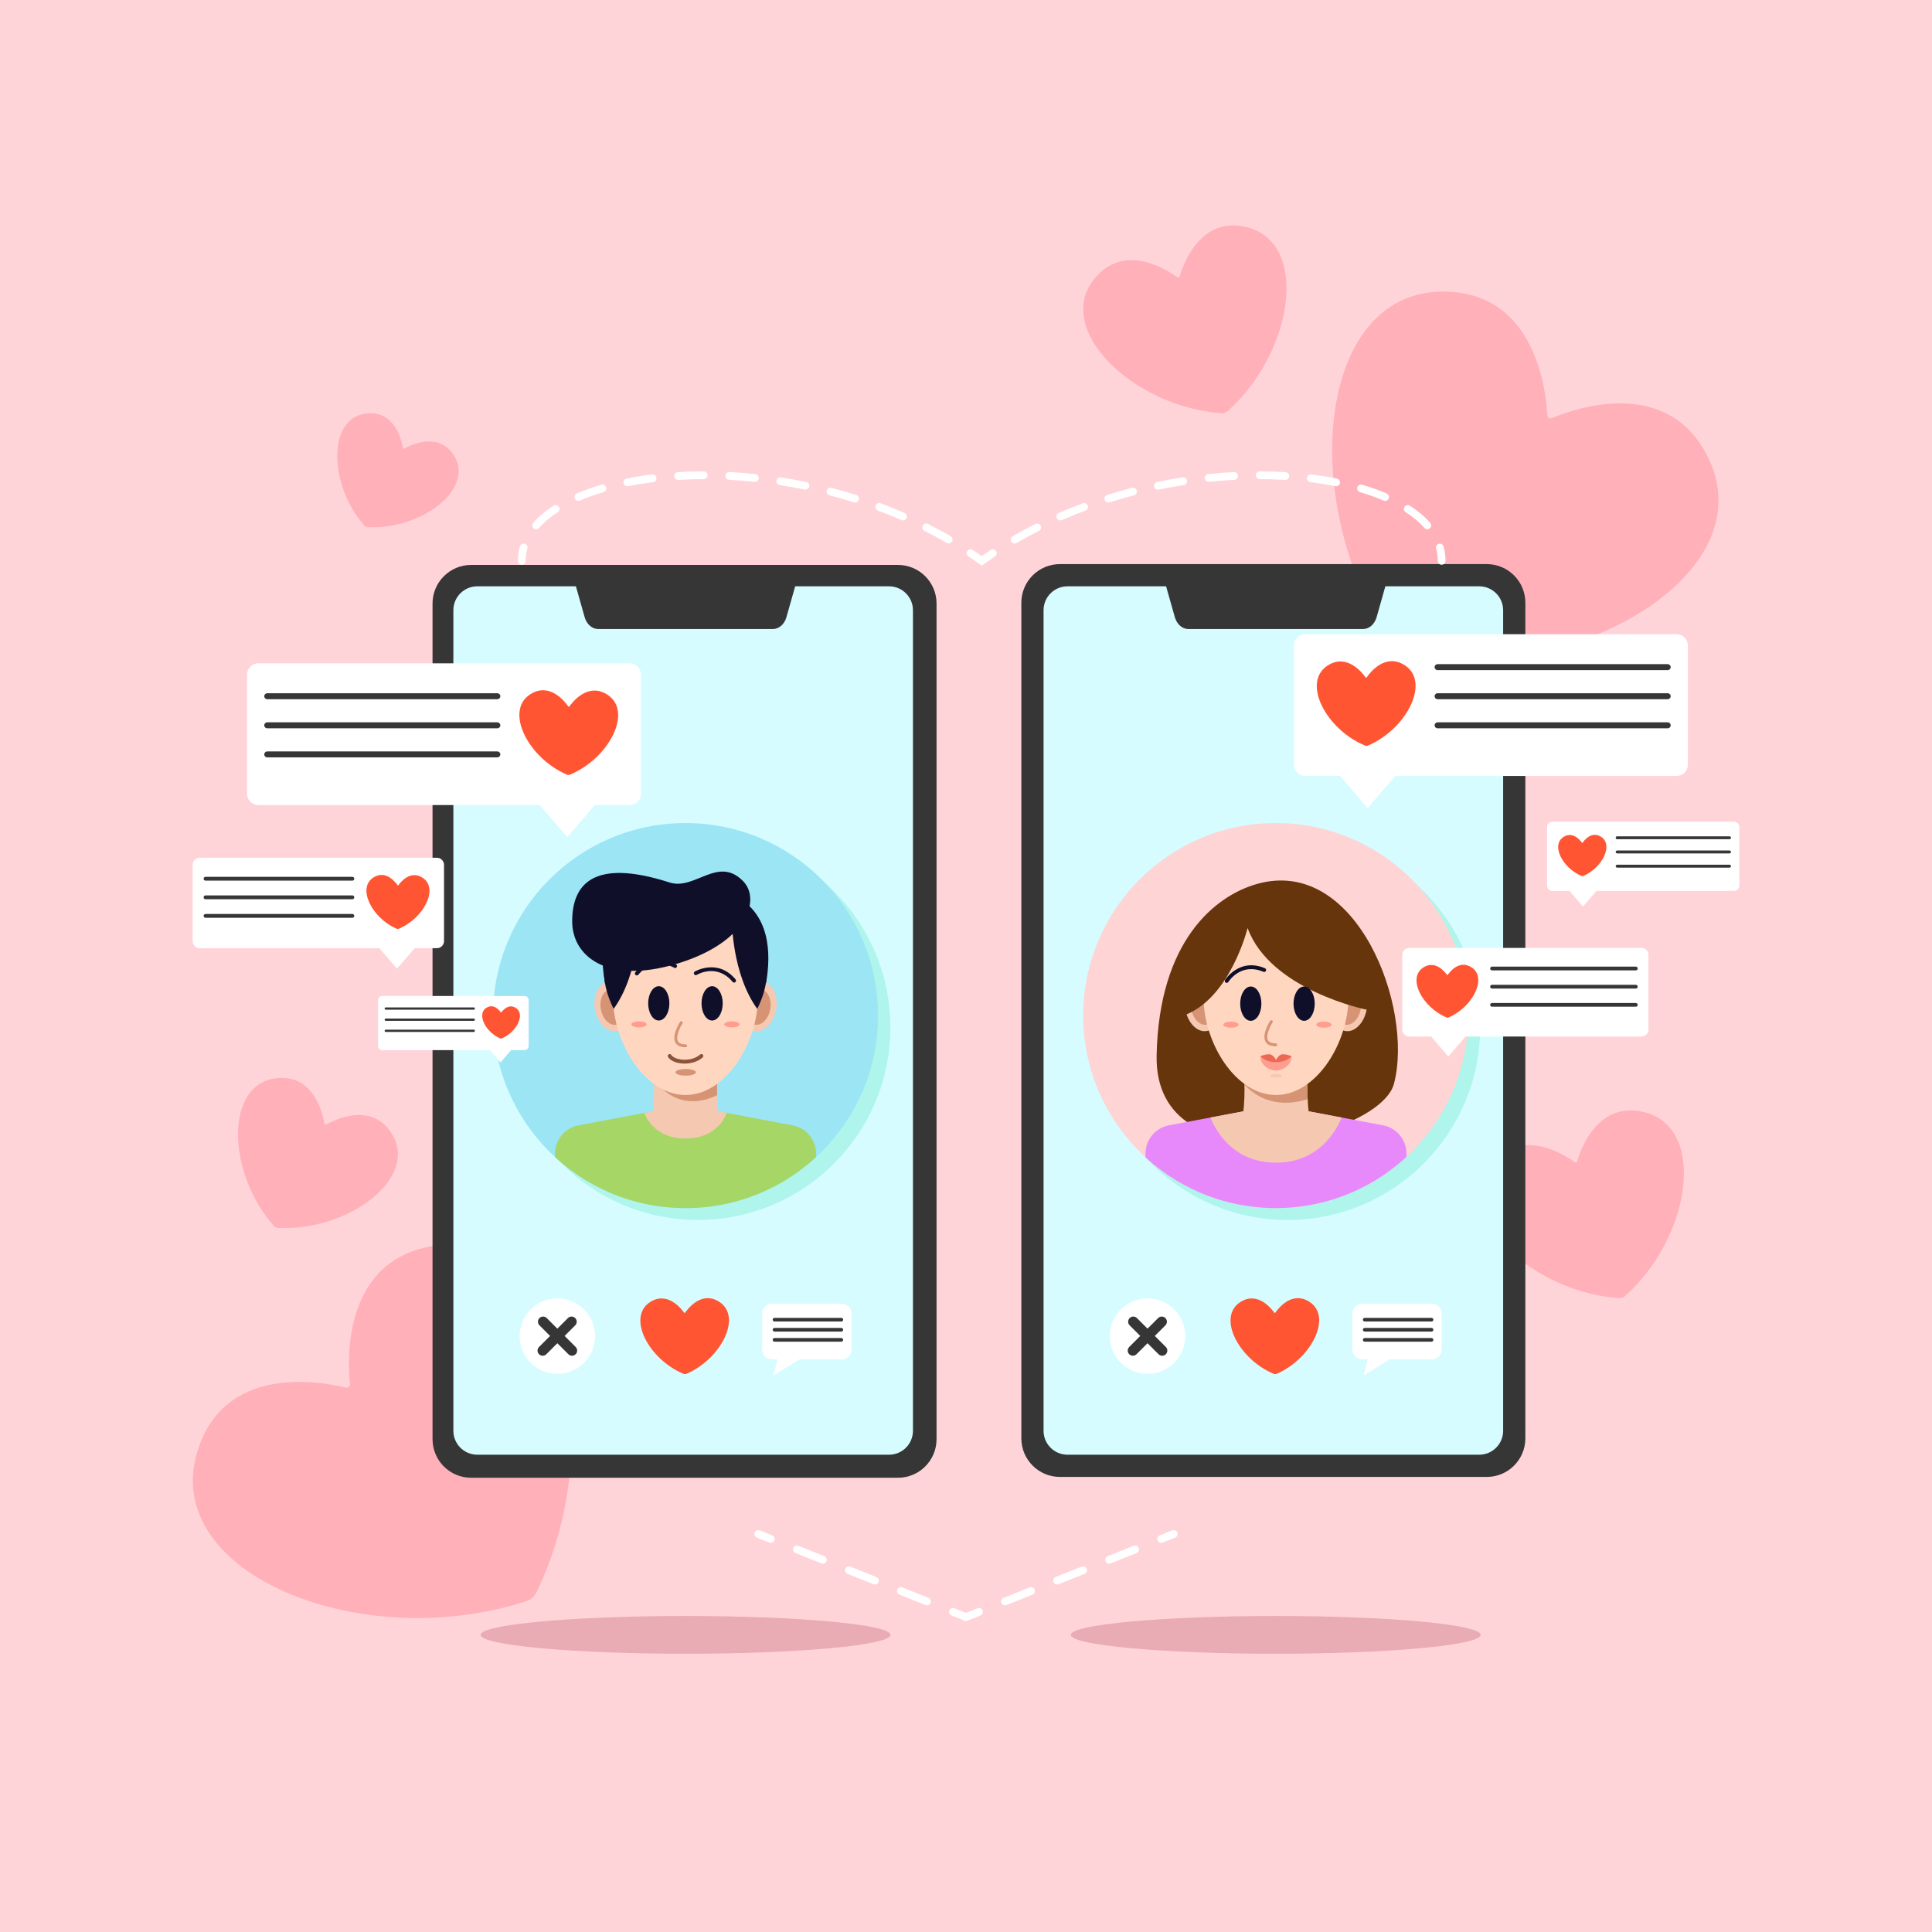 <?xml version="1.0" encoding="utf-8"?>
<!-- Generator: Adobe Illustrator 27.5.0, SVG Export Plug-In . SVG Version: 6.00 Build 0)  -->
<svg version="1.1" id="Layer_1" xmlns="http://www.w3.org/2000/svg" xmlns:xlink="http://www.w3.org/1999/xlink" x="0px" y="0px"
	 viewBox="0 0 500 500" style="enable-background:new 0 0 500 500;" xml:space="preserve">
<g>
	<rect style="fill:#FFD4D9;" width="500" height="500"/>
	<g>
		<g>
			<path style="fill:#FFB0B9;" d="M373.009,75.468c24.417-0.332,27.119,25.788,27.417,31.968c0.03,0.616,0.655,1.008,1.222,0.768
				c5.696-2.414,30.4-11.318,40.7,10.823c13.774,29.61-34.253,58.119-78.413,50.969c-1.131-0.183-2.15-0.823-2.806-1.763
				C335.519,131.554,340.354,75.912,373.009,75.468z"/>
			<path style="fill:#FFB0B9;" d="M50.949,376.098c6.759-23.465,32.542-18.481,38.542-16.974c0.598,0.15,1.155-0.334,1.089-0.947
				c-0.66-6.151-2.021-32.376,22.155-35.816c32.331-4.601,45.696,49.628,26.054,89.82c-0.503,1.029-1.411,1.819-2.5,2.175
				C93.761,428.233,41.91,407.479,50.949,376.098z"/>
			<path style="fill:#FFB0B9;" d="M283.091,72.314c7.739-9.804,18.984-2.457,21.534-0.583c0.254,0.187,0.611,0.065,0.699-0.238
				c0.878-3.04,5.305-15.722,17.419-12.675c16.2,4.075,12.039,32.339-5.036,47.572c-0.437,0.39-1.02,0.589-1.605,0.546
				C293.28,105.283,272.741,85.425,283.091,72.314z"/>
			<path style="fill:#FFB0B9;" d="M385.947,301.337c7.739-9.804,18.984-2.457,21.534-0.583c0.254,0.187,0.611,0.065,0.699-0.238
				c0.877-3.04,5.305-15.722,17.419-12.675c16.2,4.075,12.039,32.339-5.036,47.572c-0.437,0.39-1.02,0.589-1.605,0.546
				C396.136,334.306,375.597,314.448,385.947,301.337z"/>
			<path style="fill:#FFB0B9;" d="M94.685,107.021c7.504-0.956,9.249,6.989,9.557,8.88c0.031,0.189,0.237,0.287,0.403,0.194
				c1.669-0.942,8.961-4.547,12.906,1.907c5.275,8.632-8.51,19.087-22.352,18.431c-0.354-0.017-0.691-0.178-0.925-0.445
				C85.108,125.596,84.65,108.3,94.685,107.021z"/>
			<path style="fill:#FFB0B9;" d="M71.353,279.052c9.881-1.259,12.18,9.203,12.585,11.694c0.04,0.248,0.312,0.378,0.531,0.255
				c2.198-1.241,11.8-5.988,16.995,2.512c6.947,11.367-11.206,25.134-29.434,24.27c-0.467-0.022-0.909-0.235-1.218-0.585
				C58.742,303.511,58.139,280.736,71.353,279.052z"/>
		</g>
		<g>
			<g>
				<g>
					<path style="fill:#363636;" d="M121.931,382.442c-5.518,0-9.991-4.473-9.991-9.991V156.196c0-5.518,4.473-9.992,9.992-9.992
						h110.454c5.518,0,9.992,4.473,9.992,9.992v216.255c0,5.518-4.473,9.992-9.992,9.992H121.931z"/>
				</g>
				<g>
					<path style="fill:#D6FCFF;" d="M230.079,151.739H123.525c-3.42,0-6.193,2.773-6.193,6.193v212.354
						c0,3.421,2.773,6.193,6.193,6.193h106.553c3.421,0,6.193-2.773,6.193-6.193V157.932
						C236.272,154.512,233.5,151.739,230.079,151.739z"/>
				</g>
				<g>
					<path style="fill:#363636;" d="M177.418,151.397h-28.469l2.355,8.317c0.522,1.842,1.926,3.075,3.502,3.075h22.611h22.611
						c1.576,0,2.981-1.233,3.502-3.075l2.355-8.317H177.418z"/>
				</g>
				<g>
					<circle style="fill:#AFF5EC;" cx="180.611" cy="265.901" r="49.821"/>
				</g>
				<g>
					<g>
						<defs>
							<circle id="SVGID_1_" cx="177.418" cy="262.828" r="49.821"/>
						</defs>
						<use xlink:href="#SVGID_1_"  style="overflow:visible;fill:#9BE5F5;"/>
						<clipPath id="SVGID_00000050648040867926051390000005711090075330217141_">
							<use xlink:href="#SVGID_1_"  style="overflow:visible;"/>
						</clipPath>
						<g style="clip-path:url(#SVGID_00000050648040867926051390000005711090075330217141_);">
							<g>
								<path style="fill:#A6D665;" d="M205.115,291.235l-23.878-4.503c-2.524-0.476-5.114-0.476-7.638,0l-23.878,4.503
									c-3.524,0.665-6.077,3.743-6.077,7.33v34.73h33.773h33.773v-34.73C211.192,294.978,208.639,291.899,205.115,291.235z"/>
							</g>
							<g>
								<path style="fill:#F5C9B1;" d="M177.418,294.648c8.655,0,10.658-6.627,10.658-6.627l-6.839-1.29
									c-2.523-0.476-5.114-0.476-7.637,0l-6.839,1.29C166.76,288.022,168.764,294.648,177.418,294.648z"/>
							</g>
							<g>
								<path style="fill:#100F29;" d="M159.35,264.107c-0.122-0.563-14.907-34.859,18.068-34.859
									c32.975,0,18.069,34.859,18.069,34.859H159.35z"/>
							</g>
							<g>
								<path style="fill:#F5C9B1;" d="M200.867,261.31c-0.642,3.49-3.119,5.959-5.534,5.515c-2.414-0.444-3.851-3.633-3.209-7.123
									c0.642-3.49,3.119-5.959,5.534-5.515C200.072,254.631,201.509,257.82,200.867,261.31z"/>
							</g>
							<g>
								<path style="fill:#D69474;" d="M199.335,261.213c-0.462,2.513-2.247,4.292-3.985,3.972c-1.739-0.32-2.773-2.617-2.311-5.13
									c0.462-2.513,2.247-4.292,3.985-3.972C198.762,256.402,199.797,258.699,199.335,261.213z"/>
							</g>
							<g>
								<g>
									<path style="fill:#F5C9B1;" d="M153.97,261.31c0.642,3.49,3.119,5.959,5.534,5.515c2.414-0.444,3.851-3.633,3.209-7.123
										c-0.642-3.49-3.119-5.959-5.534-5.515C154.765,254.631,153.328,257.82,153.97,261.31z"/>
								</g>
								<g>
									<path style="fill:#D69474;" d="M155.502,261.213c0.462,2.513,2.247,4.292,3.985,3.972c1.739-0.32,2.774-2.617,2.311-5.13
										c-0.462-2.513-2.247-4.292-3.985-3.972C156.074,256.402,155.039,258.699,155.502,261.213z"/>
								</g>
							</g>
							<g>
								<path style="fill:#F5C9B1;" d="M185.702,277.664h-8.284h-8.284c0,0,0.544,7.49-0.547,12.143h8.831h8.831
									C185.158,285.155,185.702,277.664,185.702,277.664z"/>
							</g>
							<g>
								<path style="fill:#D69474;" d="M169.217,279.283c1.275,1.901,6.721,8.751,16.368,4.163
									c-0.074-3.127,0.117-5.782,0.117-5.782h-8.284h-4.736l-3.488,1.068C169.202,278.9,169.21,279.084,169.217,279.283z"/>
							</g>
							<g>
								<path style="fill:#FFD7C1;" d="M196.171,257.803c0,12.255-8.406,25.579-18.776,25.579c-10.37,0-18.776-13.324-18.776-25.579
									c0-12.255,8.406-22.19,18.776-22.19C187.764,235.613,196.171,245.548,196.171,257.803z"/>
							</g>
							<g>
								<path style="fill:#100F29;" d="M192.297,228.02c4.777,4.872,0.882,16.016-17.183,21.414
									c-18.066,5.398-27.033-2.001-27.033-10.982c0-9.271,5.085-16.535,25.216-10.064
									C179.824,230.487,185.802,221.397,192.297,228.02z"/>
							</g>
							<g>
								<ellipse style="fill:#100F29;" cx="170.492" cy="259.668" rx="2.744" ry="4.439"/>
							</g>
							<g>
								<ellipse style="fill:#100F29;" cx="184.296" cy="259.668" rx="2.744" ry="4.439"/>
							</g>
							<g>
								<g>
									<path style="fill:#100F29;" d="M189.984,254.288c-0.143,0-0.285-0.061-0.384-0.18c-4.043-4.854-9.065-1.94-9.277-1.815
										c-0.236,0.142-0.544,0.064-0.686-0.172c-0.142-0.236-0.065-0.543,0.171-0.686c0.06-0.035,5.961-3.488,10.56,2.032
										c0.177,0.213,0.148,0.527-0.063,0.704C190.211,254.25,190.098,254.288,189.984,254.288z"/>
								</g>
							</g>
							<g>
								<g>
									<path style="fill:#100F29;" d="M164.805,252.442c-0.113,0-0.227-0.038-0.32-0.116c-0.212-0.177-0.24-0.491-0.064-0.704
										c4.599-5.521,10.498-2.067,10.559-2.032c0.236,0.143,0.313,0.449,0.171,0.686c-0.142,0.236-0.449,0.313-0.686,0.172
										c-0.211-0.126-5.231-3.04-9.276,1.815C165.09,252.381,164.947,252.442,164.805,252.442z"/>
								</g>
							</g>
							<g>
								<ellipse style="fill:#FF9D8F;" cx="189.417" cy="265.105" rx="1.985" ry="0.781"/>
							</g>
							<g>
								<ellipse style="fill:#FF9D8F;" cx="165.371" cy="265.105" rx="1.985" ry="0.781"/>
							</g>
							<g>
								<path style="fill:#100F29;" d="M189.417,238.318c0,0,0,13.715,6.557,22.773C202.317,248.3,195.178,240.721,189.417,238.318z
									"/>
							</g>
							<g>
								<path style="fill:#100F29;" d="M165.371,238.318c0,0,0,13.715-6.557,22.773C152.472,248.3,159.611,240.721,165.371,238.318z
									"/>
							</g>
							<g>
								<g>
									<path style="fill:#8A543A;" d="M177.178,275.258c-0.389,0-0.76-0.026-1.102-0.074c-1.494-0.208-2.657-0.802-3.191-1.628
										c-0.15-0.232-0.083-0.542,0.148-0.691c0.231-0.149,0.542-0.082,0.691,0.148c0.364,0.566,1.318,1.018,2.488,1.181
										c1.471,0.203,3.554-0.025,4.987-1.285c0.207-0.181,0.522-0.161,0.706,0.046c0.182,0.207,0.161,0.523-0.046,0.706
										C180.516,274.842,178.711,275.258,177.178,275.258z"/>
								</g>
							</g>
							<g>
								<path style="fill:#D69474;" d="M180.095,277.513c0,0.477-1.185,0.863-2.647,0.863c-1.462,0-2.647-0.386-2.647-0.863
									c0-0.477,1.185-0.863,2.647-0.863C178.91,276.65,180.095,277.036,180.095,277.513z"/>
							</g>
							<g>
								<g>
									<path style="fill:#D69474;" d="M177.448,271.026c-1.329,0-2.223-0.403-2.655-1.197c-1.023-1.879,1.116-5.225,1.208-5.366
										c0.111-0.175,0.346-0.224,0.518-0.111c0.174,0.112,0.225,0.344,0.112,0.518c-0.557,0.861-1.852,3.367-1.179,4.602
										c0.291,0.534,0.963,0.806,1.996,0.806c0.207,0,0.375,0.168,0.375,0.375S177.655,271.026,177.448,271.026z"/>
								</g>
							</g>
						</g>
					</g>
				</g>
				<g>
					<g>
						<path style="fill:#FF5533;" d="M186.133,336.905c-4.508-2.881-8.026,1.671-8.795,2.787c-0.077,0.111-0.238,0.112-0.316,0.002
							c-0.782-1.107-4.353-5.617-8.827-2.683c-5.983,3.923-0.332,14.775,8.715,18.542c0.232,0.096,0.495,0.095,0.726-0.004
							C186.638,351.675,192.161,340.758,186.133,336.905z"/>
					</g>
					<g>
						<g>
							<circle style="fill:#FFFFFF;" cx="144.241" cy="345.794" r="9.766"/>
						</g>
						<g>
							<path style="fill:#363636;" d="M148.975,348.59l-2.851-2.851l2.74-2.74c0.52-0.52,0.52-1.363,0-1.884
								c-0.52-0.52-1.363-0.52-1.884,0l-2.74,2.74l-2.74-2.74c-0.52-0.52-1.363-0.52-1.884,0c-0.52,0.52-0.52,1.363,0,1.884
								l2.74,2.74l-2.851,2.851c-0.521,0.52-0.521,1.363,0,1.884c0.26,0.26,0.601,0.39,0.942,0.39c0.341,0,0.682-0.13,0.942-0.39
								l2.851-2.851l2.851,2.851c0.26,0.26,0.601,0.39,0.942,0.39s0.682-0.13,0.942-0.39
								C149.496,349.953,149.496,349.11,148.975,348.59z"/>
						</g>
					</g>
					<g>
						<g>
							<path style="fill:#FFFFFF;" d="M217.836,337.402h-18.062c-1.395,0-2.526,1.131-2.526,2.526v9.349
								c0,1.395,1.131,2.526,2.526,2.526h1.445l-1.066,4.185l6.762-4.185h10.922c1.395,0,2.526-1.131,2.526-2.526v-9.349
								C220.362,338.533,219.231,337.402,217.836,337.402z"/>
						</g>
						<g>
							<path style="fill:#363636;" d="M217.745,342.001H200.44c-0.259,0-0.469-0.21-0.469-0.469l0,0c0-0.259,0.21-0.469,0.469-0.469
								h17.305c0.259,0,0.469,0.21,0.469,0.469l0,0C218.214,341.791,218.004,342.001,217.745,342.001z"/>
						</g>
						<g>
							<path style="fill:#363636;" d="M217.745,344.61H200.44c-0.259,0-0.469-0.21-0.469-0.469l0,0c0-0.259,0.21-0.469,0.469-0.469
								h17.305c0.259,0,0.469,0.21,0.469,0.469l0,0C218.214,344.4,218.004,344.61,217.745,344.61z"/>
						</g>
						<g>
							<path style="fill:#363636;" d="M217.745,347.22H200.44c-0.259,0-0.469-0.21-0.469-0.469l0,0c0-0.259,0.21-0.469,0.469-0.469
								h17.305c0.259,0,0.469,0.21,0.469,0.469l0,0C218.214,347.01,218.004,347.22,217.745,347.22z"/>
						</g>
					</g>
				</g>
			</g>
			<g>
				<g>
					<path style="fill:#363636;" d="M274.314,382.228c-5.518,0-9.991-4.473-9.991-9.991V155.982c0-5.518,4.473-9.992,9.992-9.992
						h110.454c5.518,0,9.992,4.473,9.992,9.992v216.255c0,5.518-4.473,9.992-9.992,9.992H274.314z"/>
				</g>
				<g>
					<path style="fill:#D6FCFF;" d="M382.819,151.739H276.265c-3.42,0-6.193,2.773-6.193,6.193v212.354
						c0,3.421,2.773,6.193,6.193,6.193h106.553c3.421,0,6.193-2.773,6.193-6.193V157.932
						C389.012,154.512,386.239,151.739,382.819,151.739z"/>
				</g>
				<g>
					<path style="fill:#363636;" d="M330.158,151.397h-28.469l2.355,8.317c0.522,1.842,1.926,3.075,3.502,3.075h22.611h22.611
						c1.576,0,2.981-1.233,3.502-3.075l2.355-8.317H330.158z"/>
				</g>
				<g>
					<circle style="fill:#AFF5EC;" cx="333.231" cy="265.901" r="49.821"/>
				</g>
				<g>
					<g>
						<defs>
							<circle id="SVGID_00000044891108237237013230000001769563934008321445_" cx="330.158" cy="262.828" r="49.821"/>
						</defs>
						<use xlink:href="#SVGID_00000044891108237237013230000001769563934008321445_"  style="overflow:visible;fill:#FFD4D4;"/>
						<clipPath id="SVGID_00000010990800226273884920000001895918408012098214_">
							<use xlink:href="#SVGID_00000044891108237237013230000001769563934008321445_"  style="overflow:visible;"/>
						</clipPath>
						<g style="clip-path:url(#SVGID_00000010990800226273884920000001895918408012098214_);">
							<g>
								<path style="fill:#66350B;" d="M325.449,228.725c-11.019,3.055-25.509,14.795-26.117,44.385
									c-0.717,34.861,57.692,21.628,61.428,7.359C365.934,260.703,351.102,221.613,325.449,228.725z"/>
							</g>
							<g>
								<path style="fill:#E789FA;" d="M357.923,291.235l-23.878-4.503c-2.524-0.476-5.114-0.476-7.638,0l-23.878,4.503
									c-3.524,0.665-6.077,3.743-6.077,7.33v34.73h33.773H364v-34.73C364,294.978,361.447,291.899,357.923,291.235z"/>
							</g>
							<g>
								<path style="fill:#F5C9B1;" d="M330.226,300.897c10.712,0,15.322-7.691,16.995-11.681l-13.176-2.485
									c-2.523-0.476-5.114-0.476-7.638,0l-13.176,2.485C314.904,293.206,319.515,300.897,330.226,300.897z"/>
							</g>
							<g>
								<path style="fill:#F5C9B1;" d="M353.675,261.31c-0.642,3.49-3.119,5.959-5.534,5.515c-2.414-0.444-3.851-3.633-3.209-7.123
									c0.642-3.49,3.119-5.959,5.534-5.515C352.88,254.631,354.317,257.82,353.675,261.31z"/>
							</g>
							<g>
								<path style="fill:#D69474;" d="M352.143,261.213c-0.462,2.513-2.247,4.292-3.985,3.972c-1.739-0.32-2.774-2.617-2.311-5.13
									c0.462-2.513,2.247-4.292,3.985-3.972C351.571,256.402,352.605,258.699,352.143,261.213z"/>
							</g>
							<g>
								<path style="fill:#F5C9B1;" d="M306.778,261.31c0.642,3.49,3.119,5.959,5.533,5.515c2.414-0.444,3.851-3.633,3.209-7.123
									c-0.642-3.49-3.119-5.959-5.534-5.515C307.573,254.631,306.136,257.82,306.778,261.31z"/>
							</g>
							<g>
								<path style="fill:#D69474;" d="M308.31,261.213c0.462,2.513,2.247,4.292,3.985,3.972c1.739-0.32,2.773-2.617,2.311-5.13
									c-0.462-2.513-2.247-4.292-3.985-3.972C308.882,256.402,307.847,258.699,308.31,261.213z"/>
							</g>
							<g>
								<path style="fill:#F5C9B1;" d="M338.51,277.664h-8.284h-8.284c0,0,0.544,7.49-0.547,12.143h8.831h8.831
									C337.966,285.155,338.51,277.664,338.51,277.664z"/>
							</g>
							<g>
								<path style="fill:#D69474;" d="M330.226,277.664h-8.284c0,0,0.089,1.244,0.122,3.022c2.217,2.466,7.483,6.577,16.362,3.764
									c-0.149-3.543,0.084-6.786,0.084-6.786H330.226z"/>
							</g>
							<g>
								<path style="fill:#FFD7C1;" d="M349.003,257.803c0,12.255-8.406,25.579-18.776,25.579c-10.37,0-18.776-13.324-18.776-25.579
									c0-12.255,8.406-22.19,18.776-22.19C340.596,235.613,349.003,245.548,349.003,257.803z"/>
							</g>
							<g>
								<path style="fill:#66350B;" d="M322.878,240.168c0,0-4.474,18.341-16.591,22.659c0,0-2.259-28.468,21.836-29.666
									c20.875-1.038,30.587,18.507,25.552,28.148C353.675,261.31,328.701,256.245,322.878,240.168z"/>
							</g>
							<g>
								<path style="fill:#100F29;" d="M326.449,259.746c0,2.452-1.229,4.439-2.744,4.439c-1.516,0-2.744-1.988-2.744-4.439
									c0-2.452,1.229-4.439,2.744-4.439C325.22,255.307,326.449,257.294,326.449,259.746z"/>
							</g>
							<g>
								<path style="fill:#100F29;" d="M334.764,259.746c0,2.452,1.229,4.439,2.744,4.439s2.744-1.988,2.744-4.439
									c0-2.452-1.229-4.439-2.744-4.439S334.764,257.294,334.764,259.746z"/>
							</g>
							<g>
								<g>
									<path style="fill:#100F29;" d="M327.399,251.486c-0.127,0.065-0.282,0.076-0.423,0.016
										c-5.816-2.468-8.949,2.42-9.081,2.628c-0.145,0.234-0.454,0.306-0.688,0.161c-0.234-0.145-0.307-0.453-0.161-0.688
										c0.037-0.059,3.706-5.828,10.32-3.022c0.255,0.109,0.373,0.401,0.266,0.655C327.583,251.349,327.5,251.434,327.399,251.486
										z"/>
								</g>
							</g>
							<g>
								<ellipse style="fill:#FF9D8F;" cx="342.629" cy="265.183" rx="1.985" ry="0.781"/>
							</g>
							<g>
								<ellipse style="fill:#FF9D8F;" cx="318.583" cy="265.183" rx="1.985" ry="0.781"/>
							</g>
							<g>
								<g>
									<path style="fill:#FF9D8F;" d="M330.228,274.549c0,0-2.399-1.016-4.034-1.225c0,2.671,2.659,3.739,4.034,3.739
										c1.375,0,4.034-1.103,4.034-3.739C332.628,273.533,330.228,274.549,330.228,274.549z"/>
								</g>
								<g>
									<path style="fill:#EB6855;" d="M331.3,273.045c-0.819,0.581-1.072,1.301-1.072,1.301s-0.253-0.72-1.072-1.301
										c-0.819-0.581-2.962,0.279-2.962,0.279c1.872,2.09,6.196,2.09,8.068,0C334.262,273.324,332.12,272.465,331.3,273.045z"/>
								</g>
							</g>
							<g>
								<path style="fill:#F5C9B1;" d="M331.717,278.413c0,0.272-0.667,0.493-1.491,0.493c-0.823,0-1.491-0.221-1.491-0.493
									c0-0.272,0.668-0.493,1.491-0.493C331.05,277.92,331.717,278.141,331.717,278.413z"/>
							</g>
							<g>
								<path style="fill:#D69474;" d="M330.158,270.762c-1.329,0-2.223-0.403-2.655-1.197c-1.022-1.879,1.116-5.226,1.208-5.367
									c0.112-0.174,0.346-0.223,0.518-0.11c0.174,0.112,0.225,0.344,0.112,0.517c-0.557,0.861-1.852,3.367-1.179,4.602
									c0.291,0.534,0.963,0.806,1.996,0.806c0.207,0,0.375,0.168,0.375,0.375C330.533,270.594,330.365,270.762,330.158,270.762z"
									/>
							</g>
						</g>
					</g>
				</g>
				<g>
					<g>
						<path style="fill:#FF5533;" d="M338.872,336.905c-4.508-2.881-8.026,1.671-8.795,2.787c-0.077,0.111-0.238,0.112-0.316,0.002
							c-0.782-1.107-4.353-5.617-8.827-2.683c-5.983,3.923-0.332,14.775,8.715,18.542c0.232,0.096,0.495,0.095,0.726-0.004
							C339.378,351.675,344.901,340.758,338.872,336.905z"/>
					</g>
					<g>
						<g>
							<circle style="fill:#FFFFFF;" cx="296.98" cy="345.794" r="9.766"/>
						</g>
						<g>
							<path style="fill:#363636;" d="M301.715,348.59l-2.851-2.851l2.74-2.74c0.52-0.52,0.52-1.363,0-1.884
								c-0.52-0.52-1.363-0.52-1.884,0l-2.74,2.74l-2.74-2.74c-0.52-0.52-1.363-0.52-1.884,0c-0.52,0.52-0.52,1.363,0,1.884
								l2.74,2.74l-2.851,2.851c-0.52,0.52-0.52,1.363,0,1.884c0.26,0.26,0.601,0.39,0.942,0.39c0.341,0,0.682-0.13,0.942-0.39
								l2.851-2.851l2.851,2.851c0.26,0.26,0.601,0.39,0.942,0.39c0.341,0,0.682-0.13,0.942-0.39
								C302.235,349.953,302.235,349.11,301.715,348.59z"/>
						</g>
					</g>
					<g>
						<g>
							<path style="fill:#FFFFFF;" d="M370.576,337.402h-18.062c-1.395,0-2.526,1.131-2.526,2.526v9.349
								c0,1.395,1.131,2.526,2.526,2.526h1.445l-1.066,4.185l6.762-4.185h10.922c1.395,0,2.526-1.131,2.526-2.526v-9.349
								C373.102,338.533,371.971,337.402,370.576,337.402z"/>
						</g>
						<g>
							<path style="fill:#363636;" d="M370.485,342.001h-17.305c-0.259,0-0.469-0.21-0.469-0.469l0,0
								c0-0.259,0.21-0.469,0.469-0.469h17.305c0.259,0,0.469,0.21,0.469,0.469l0,0
								C370.954,341.791,370.744,342.001,370.485,342.001z"/>
						</g>
						<g>
							<path style="fill:#363636;" d="M370.485,344.61h-17.305c-0.259,0-0.469-0.21-0.469-0.469l0,0c0-0.259,0.21-0.469,0.469-0.469
								h17.305c0.259,0,0.469,0.21,0.469,0.469l0,0C370.954,344.4,370.744,344.61,370.485,344.61z"/>
						</g>
						<g>
							<path style="fill:#363636;" d="M370.485,347.22h-17.305c-0.259,0-0.469-0.21-0.469-0.469l0,0c0-0.259,0.21-0.469,0.469-0.469
								h17.305c0.259,0,0.469,0.21,0.469,0.469l0,0C370.954,347.01,370.744,347.22,370.485,347.22z"/>
						</g>
					</g>
				</g>
			</g>
			<g>
				<g>
					<path style="fill:#FFFFFF;" d="M433.916,164.138H337.78c-1.599,0-2.896,1.296-2.896,2.896v30.887
						c0,1.599,1.296,2.896,2.896,2.896h9.025l7.143,8.301l7.143-8.301h72.826c1.599,0,2.896-1.296,2.896-2.896v-30.887
						C436.812,165.434,435.516,164.138,433.916,164.138z"/>
				</g>
				<g>
					<path style="fill:#FF5533;" d="M363.532,172.157c-5.025-3.211-8.947,1.862-9.804,3.107c-0.085,0.124-0.266,0.125-0.352,0.002
						c-0.872-1.234-4.853-6.261-9.84-2.991c-6.669,4.373-0.37,16.47,9.715,20.669c0.258,0.107,0.552,0.106,0.809-0.005
						C364.095,188.622,370.252,176.451,363.532,172.157z"/>
				</g>
				<g>
					<g>
						<path style="fill:#363636;" d="M372.046,173.427H431.6c0.426,0,0.772-0.346,0.772-0.772c0-0.426-0.346-0.772-0.772-0.772
							h-59.554c-0.426,0-0.772,0.346-0.772,0.772C371.273,173.081,371.619,173.427,372.046,173.427z"/>
					</g>
					<g>
						<path style="fill:#363636;" d="M431.6,179.411h-59.554c-0.426,0-0.772,0.346-0.772,0.772c0,0.426,0.346,0.772,0.772,0.772
							H431.6c0.426,0,0.772-0.346,0.772-0.772C432.372,179.757,432.026,179.411,431.6,179.411z"/>
					</g>
					<g>
						<path style="fill:#363636;" d="M431.6,186.94h-59.554c-0.426,0-0.772,0.346-0.772,0.772s0.346,0.772,0.772,0.772H431.6
							c0.426,0,0.772-0.346,0.772-0.772S432.026,186.94,431.6,186.94z"/>
					</g>
				</g>
			</g>
			<g>
				<g>
					<path style="fill:#FFFFFF;" d="M448.725,212.655h-46.938c-0.781,0-1.414,0.633-1.414,1.414v15.081
						c0,0.781,0.633,1.414,1.414,1.414h4.406l3.487,4.053l3.487-4.053h35.557c0.781,0,1.414-0.633,1.414-1.414v-15.081
						C450.139,213.288,449.506,212.655,448.725,212.655z"/>
				</g>
				<g>
					<path style="fill:#FF5533;" d="M414.36,216.57c-2.454-1.568-4.368,0.909-4.787,1.517c-0.042,0.061-0.13,0.061-0.172,0.001
						c-0.426-0.602-2.369-3.057-4.804-1.46c-3.256,2.135-0.181,8.042,4.743,10.092c0.126,0.052,0.27,0.052,0.395-0.002
						C414.635,224.609,417.641,218.667,414.36,216.57z"/>
				</g>
				<g>
					<g>
						<path style="fill:#363636;" d="M418.517,217.191h29.077c0.208,0,0.377-0.169,0.377-0.377c0-0.208-0.169-0.377-0.377-0.377
							h-29.077c-0.208,0-0.377,0.169-0.377,0.377C418.14,217.022,418.309,217.191,418.517,217.191z"/>
					</g>
					<g>
						<path style="fill:#363636;" d="M447.594,220.112h-29.077c-0.208,0-0.377,0.169-0.377,0.377c0,0.208,0.169,0.377,0.377,0.377
							h29.077c0.208,0,0.377-0.169,0.377-0.377C447.971,220.281,447.802,220.112,447.594,220.112z"/>
					</g>
					<g>
						<path style="fill:#363636;" d="M447.594,223.788h-29.077c-0.208,0-0.377,0.169-0.377,0.377c0,0.208,0.169,0.377,0.377,0.377
							h29.077c0.208,0,0.377-0.169,0.377-0.377C447.971,223.957,447.802,223.788,447.594,223.788z"/>
					</g>
				</g>
			</g>
			<g>
				<g>
					<path style="fill:#FFFFFF;" d="M424.803,245.323h-60.086c-0.999,0-1.81,0.81-1.81,1.81v19.305c0,1,0.81,1.81,1.81,1.81h5.641
						l4.464,5.188l4.464-5.188h45.517c0.999,0,1.81-0.81,1.81-1.81v-19.305C426.613,246.133,425.803,245.323,424.803,245.323z"/>
				</g>
				<g>
					<path style="fill:#FF5533;" d="M380.813,250.335c-3.141-2.007-5.592,1.164-6.128,1.942c-0.053,0.077-0.166,0.078-0.22,0.001
						c-0.545-0.771-3.033-3.913-6.15-1.87c-4.168,2.733-0.231,10.294,6.072,12.919c0.161,0.067,0.345,0.066,0.506-0.003
						C381.165,260.625,385.013,253.019,380.813,250.335z"/>
				</g>
				<g>
					<g>
						<path style="fill:#363636;" d="M386.134,251.129h37.222c0.267,0,0.483-0.216,0.483-0.483c0-0.267-0.216-0.483-0.483-0.483
							h-37.222c-0.267,0-0.483,0.216-0.483,0.483C385.651,250.913,385.867,251.129,386.134,251.129z"/>
					</g>
					<g>
						<path style="fill:#363636;" d="M423.355,254.869h-37.222c-0.267,0-0.483,0.216-0.483,0.483c0,0.266,0.216,0.483,0.483,0.483
							h37.222c0.267,0,0.483-0.216,0.483-0.483C423.838,255.085,423.622,254.869,423.355,254.869z"/>
					</g>
					<g>
						<path style="fill:#363636;" d="M423.355,259.574h-37.222c-0.267,0-0.483,0.216-0.483,0.483c0,0.266,0.216,0.483,0.483,0.483
							h37.222c0.267,0,0.483-0.216,0.483-0.483C423.838,259.79,423.622,259.574,423.355,259.574z"/>
					</g>
				</g>
			</g>
			<g>
				<g>
					<path style="fill:#FFFFFF;" d="M66.845,171.666h96.136c1.599,0,2.896,1.296,2.896,2.896v30.887
						c0,1.599-1.296,2.896-2.896,2.896h-9.025l-7.143,8.301l-7.143-8.301H66.845c-1.599,0-2.896-1.296-2.896-2.896v-30.887
						C63.949,172.963,65.245,171.666,66.845,171.666z"/>
				</g>
				<g>
					<path style="fill:#FF5533;" d="M137.229,179.686c5.025-3.211,8.947,1.862,9.804,3.107c0.085,0.124,0.266,0.125,0.352,0.002
						c0.872-1.234,4.853-6.261,9.84-2.991c6.669,4.373,0.37,16.47-9.715,20.669c-0.258,0.107-0.552,0.106-0.809-0.005
						C136.666,196.15,130.509,183.98,137.229,179.686z"/>
				</g>
				<g>
					<g>
						<path style="fill:#363636;" d="M128.716,180.956H69.161c-0.426,0-0.772-0.346-0.772-0.772c0-0.426,0.346-0.772,0.772-0.772
							h59.554c0.426,0,0.772,0.346,0.772,0.772C129.488,180.61,129.142,180.956,128.716,180.956z"/>
					</g>
					<g>
						<path style="fill:#363636;" d="M69.161,186.94h59.554c0.426,0,0.772,0.346,0.772,0.772s-0.346,0.772-0.772,0.772H69.161
							c-0.426,0-0.772-0.346-0.772-0.772S68.735,186.94,69.161,186.94z"/>
					</g>
					<g>
						<path style="fill:#363636;" d="M69.161,194.469h59.554c0.426,0,0.772,0.346,0.772,0.772c0,0.426-0.346,0.772-0.772,0.772
							H69.161c-0.426,0-0.772-0.346-0.772-0.772C68.389,194.814,68.735,194.469,69.161,194.469z"/>
					</g>
				</g>
			</g>
			<g>
				<g>
					<path style="fill:#FFFFFF;" d="M51.709,221.984h61.356c1.021,0,1.848,0.827,1.848,1.848v19.713
						c0,1.021-0.827,1.848-1.848,1.848h-5.76l-4.559,5.298l-4.558-5.298H51.709c-1.021,0-1.848-0.827-1.848-1.848v-19.713
						C49.861,222.811,50.689,221.984,51.709,221.984z"/>
				</g>
				<g>
					<path style="fill:#FF5533;" d="M96.63,227.102c3.207-2.049,5.71,1.189,6.257,1.983c0.054,0.079,0.169,0.08,0.225,0.001
						c0.556-0.788,3.097-3.996,6.28-1.909c4.256,2.791,0.236,10.512-6.2,13.191c-0.165,0.069-0.353,0.068-0.517-0.003
						C96.27,237.61,92.341,229.842,96.63,227.102z"/>
				</g>
				<g>
					<g>
						<path style="fill:#363636;" d="M91.196,227.912H53.188c-0.272,0-0.493-0.221-0.493-0.493s0.221-0.493,0.493-0.493h38.008
							c0.272,0,0.493,0.221,0.493,0.493S91.468,227.912,91.196,227.912z"/>
					</g>
					<g>
						<path style="fill:#363636;" d="M53.188,231.732h38.008c0.272,0,0.493,0.221,0.493,0.493s-0.221,0.493-0.493,0.493H53.188
							c-0.272,0-0.493-0.221-0.493-0.493S52.916,231.732,53.188,231.732z"/>
					</g>
					<g>
						<path style="fill:#363636;" d="M53.188,236.536h38.008c0.272,0,0.493,0.221,0.493,0.493c0,0.272-0.221,0.493-0.493,0.493
							H53.188c-0.272,0-0.493-0.221-0.493-0.493C52.695,236.757,52.916,236.536,53.188,236.536z"/>
					</g>
				</g>
			</g>
			<g>
				<g>
					<path style="fill:#FFFFFF;" d="M98.952,257.754h36.761c0.611,0,1.107,0.496,1.107,1.107v11.811
						c0,0.612-0.496,1.107-1.107,1.107h-3.451l-2.731,3.174l-2.731-3.174H98.952c-0.612,0-1.107-0.496-1.107-1.107v-11.811
						C97.844,258.25,98.34,257.754,98.952,257.754z"/>
				</g>
				<g>
					<path style="fill:#FF5533;" d="M125.866,260.821c1.921-1.228,3.421,0.712,3.749,1.188c0.033,0.047,0.102,0.048,0.135,0.001
						c0.333-0.472,1.856-2.394,3.763-1.144c2.55,1.672,0.142,6.298-3.715,7.904c-0.099,0.041-0.211,0.04-0.309-0.002
						C125.65,267.117,123.296,262.463,125.866,260.821z"/>
				</g>
				<g>
					<g>
						<path style="fill:#363636;" d="M122.61,261.306H99.838c-0.163,0-0.295-0.132-0.295-0.295c0-0.163,0.132-0.295,0.295-0.295
							h22.773c0.163,0,0.295,0.132,0.295,0.295C122.906,261.174,122.773,261.306,122.61,261.306z"/>
					</g>
					<g>
						<path style="fill:#363636;" d="M99.838,263.595h22.773c0.163,0,0.295,0.132,0.295,0.295c0,0.163-0.132,0.295-0.295,0.295
							H99.838c-0.163,0-0.295-0.132-0.295-0.295C99.542,263.727,99.674,263.595,99.838,263.595z"/>
					</g>
					<g>
						<path style="fill:#363636;" d="M99.838,266.474h22.773c0.163,0,0.295,0.132,0.295,0.295c0,0.163-0.132,0.295-0.295,0.295
							H99.838c-0.163,0-0.295-0.132-0.295-0.295C99.542,266.606,99.674,266.474,99.838,266.474z"/>
					</g>
				</g>
			</g>
		</g>
		<g style="opacity:0.42;">
			<ellipse style="fill:#CC7580;" cx="330.158" cy="423.101" rx="53.035" ry="4.887"/>
			<ellipse style="fill:#CC7580;" cx="177.418" cy="423.101" rx="53.035" ry="4.887"/>
		</g>
	</g>
	<g>
		<g>
			<g>
				<path style="fill:#FFFFFF;" d="M135.04,146.154c-0.553,0-1-0.448-1-1c0-1.266,0.174-2.52,0.518-3.729
					c0.15-0.532,0.702-0.839,1.235-0.688c0.531,0.151,0.84,0.704,0.688,1.235c-0.293,1.03-0.441,2.101-0.441,3.182
					C136.04,145.706,135.593,146.154,135.04,146.154z"/>
			</g>
			<g>
				<path style="fill:#FFFFFF;" d="M245.529,140.641c-0.17,0-0.343-0.043-0.501-0.135c-1.872-1.086-3.815-2.138-5.776-3.128
					c-0.493-0.248-0.691-0.85-0.442-1.343c0.248-0.492,0.851-0.691,1.343-0.443c1.996,1.007,3.975,2.078,5.88,3.184
					c0.478,0.277,0.641,0.889,0.363,1.367C246.21,140.462,245.874,140.641,245.529,140.641z M138.75,136.973
					c-0.235,0-0.471-0.082-0.66-0.249c-0.415-0.365-0.455-0.997-0.091-1.411c1.398-1.589,3.166-3.082,5.259-4.439
					c0.463-0.3,1.082-0.168,1.383,0.295c0.301,0.463,0.169,1.083-0.295,1.383c-1.939,1.256-3.568,2.629-4.845,4.08
					C139.304,136.858,139.027,136.973,138.75,136.973z M233.702,134.67c-0.133,0-0.269-0.027-0.398-0.084
					c-1.99-0.867-4.041-1.694-6.096-2.459c-0.518-0.192-0.781-0.769-0.589-1.286c0.193-0.517,0.775-0.781,1.286-0.588
					c2.089,0.777,4.174,1.619,6.197,2.499c0.506,0.221,0.738,0.81,0.518,1.316C234.456,134.445,234.089,134.67,233.702,134.67z
					 M221.286,130.041c-0.099,0-0.2-0.015-0.3-0.046c-2.073-0.651-4.2-1.259-6.322-1.808c-0.534-0.139-0.855-0.684-0.717-1.219
					c0.138-0.535,0.685-0.856,1.219-0.718c2.153,0.558,4.314,1.176,6.42,1.836c0.526,0.166,0.819,0.727,0.654,1.253
					C222.106,129.767,221.712,130.041,221.286,130.041z M149.663,129.632c-0.388,0-0.757-0.227-0.919-0.607
					c-0.218-0.508,0.018-1.096,0.525-1.313c1.955-0.837,4.093-1.599,6.354-2.265c0.532-0.152,1.087,0.148,1.241,0.677
					c0.156,0.53-0.146,1.086-0.677,1.242c-2.185,0.644-4.247,1.378-6.131,2.185C149.929,129.606,149.795,129.632,149.663,129.632z
					 M208.464,126.719c-0.066,0-0.135-0.006-0.203-0.021c-2.138-0.44-4.316-0.833-6.477-1.168c-0.546-0.085-0.92-0.596-0.835-1.142
					c0.084-0.545,0.594-0.915,1.142-0.835c2.192,0.34,4.404,0.739,6.574,1.186c0.541,0.111,0.889,0.641,0.777,1.181
					C209.345,126.394,208.929,126.719,208.464,126.719z M162.344,125.835c-0.468,0-0.885-0.329-0.979-0.805
					c-0.108-0.541,0.244-1.068,0.785-1.176c2.124-0.422,4.351-0.778,6.619-1.057c0.553-0.067,1.047,0.323,1.114,0.871
					c0.067,0.548-0.322,1.047-0.87,1.115c-2.22,0.273-4.397,0.621-6.473,1.033C162.474,125.828,162.408,125.835,162.344,125.835z
					 M195.362,124.69c-0.034,0-0.069-0.002-0.105-0.005c-2.182-0.227-4.389-0.4-6.56-0.514c-0.551-0.029-0.975-0.5-0.946-1.051
					c0.029-0.552,0.463-0.987,1.052-0.946c2.204,0.116,4.445,0.291,6.661,0.522c0.55,0.057,0.948,0.549,0.891,1.098
					C196.303,124.308,195.868,124.69,195.362,124.69z M175.494,124.195c-0.525,0-0.966-0.41-0.997-0.941
					c-0.032-0.551,0.388-1.024,0.939-1.057c2.184-0.128,4.434-0.195,6.686-0.197h0.001c0.552,0,0.999,0.447,1,0.999
					c0.001,0.552-0.446,1.001-0.999,1.001c-2.214,0.003-4.424,0.067-6.57,0.193C175.534,124.194,175.514,124.195,175.494,124.195z"
					/>
			</g>
			<g>
				<path style="fill:#FFFFFF;" d="M254.071,146.384l-0.582-0.417c-0.942-0.674-1.893-1.331-2.855-1.971
					c-0.459-0.306-0.584-0.927-0.277-1.387c0.305-0.461,0.925-0.585,1.387-0.278c0.782,0.521,1.558,1.053,2.327,1.596
					c0.768-0.543,1.545-1.075,2.326-1.596c0.461-0.308,1.081-0.183,1.387,0.277c0.307,0.46,0.183,1.081-0.277,1.387
					c-0.96,0.64-1.912,1.297-2.854,1.972L254.071,146.384z"/>
			</g>
			<g>
				<path style="fill:#FFFFFF;" d="M262.582,140.659c-0.345,0-0.68-0.178-0.865-0.498c-0.278-0.478-0.115-1.09,0.362-1.367
					c1.905-1.107,3.884-2.18,5.882-3.188c0.493-0.251,1.094-0.051,1.343,0.442c0.249,0.493,0.051,1.095-0.442,1.343
					c-1.962,0.991-3.906,2.044-5.778,3.132C262.926,140.616,262.753,140.659,262.582,140.659z M369.394,136.974
					c-0.277,0-0.554-0.115-0.751-0.34c-1.275-1.45-2.905-2.823-4.844-4.081c-0.464-0.3-0.596-0.919-0.295-1.383
					c0.3-0.464,0.921-0.596,1.383-0.295c2.092,1.356,3.861,2.85,5.258,4.438c0.364,0.415,0.324,1.046-0.091,1.411
					C369.864,136.892,369.629,136.974,369.394,136.974z M274.415,134.681c-0.386,0-0.754-0.225-0.918-0.601
					c-0.221-0.506,0.011-1.095,0.517-1.316c2.026-0.884,4.113-1.726,6.201-2.503c0.514-0.192,1.093,0.07,1.286,0.588
					c0.192,0.518-0.071,1.094-0.589,1.286c-2.054,0.765-4.106,1.593-6.1,2.462C274.684,134.654,274.548,134.681,274.415,134.681z
					 M286.84,130.046c-0.426,0-0.82-0.273-0.954-0.701c-0.165-0.527,0.128-1.088,0.654-1.254c2.11-0.663,4.272-1.282,6.427-1.839
					c0.534-0.137,1.081,0.183,1.219,0.718c0.139,0.535-0.183,1.08-0.717,1.219c-2.122,0.549-4.251,1.158-6.329,1.811
					C287.04,130.031,286.939,130.046,286.84,130.046z M358.48,129.634c-0.132,0-0.266-0.026-0.394-0.082
					c-1.882-0.806-3.944-1.542-6.131-2.185c-0.53-0.156-0.833-0.712-0.677-1.242c0.155-0.529,0.71-0.832,1.241-0.677
					c2.263,0.667,4.4,1.429,6.353,2.266c0.508,0.217,0.743,0.805,0.525,1.313C359.237,129.406,358.868,129.634,358.48,129.634z
					 M299.68,126.719c-0.465,0-0.881-0.325-0.978-0.798c-0.111-0.541,0.236-1.07,0.777-1.182c2.169-0.447,4.381-0.846,6.574-1.186
					c0.548-0.08,1.058,0.29,1.142,0.835c0.085,0.546-0.289,1.057-0.835,1.142c-2.161,0.335-4.34,0.728-6.477,1.168
					C299.815,126.712,299.746,126.719,299.68,126.719z M345.8,125.835c-0.064,0-0.13-0.006-0.195-0.019
					c-2.076-0.413-4.255-0.76-6.475-1.033c-0.548-0.068-0.938-0.567-0.87-1.115c0.067-0.548,0.561-0.937,1.114-0.871
					c2.269,0.279,4.495,0.635,6.619,1.057c0.542,0.108,0.895,0.634,0.786,1.176C346.685,125.506,346.268,125.835,345.8,125.835z
					 M312.781,124.69c-0.506,0-0.941-0.382-0.994-0.896c-0.057-0.549,0.342-1.041,0.892-1.098c2.216-0.23,4.457-0.406,6.661-0.522
					c0.557-0.042,1.022,0.395,1.052,0.946c0.028,0.551-0.396,1.022-0.946,1.051c-2.171,0.114-4.378,0.287-6.56,0.514
					C312.851,124.688,312.815,124.69,312.781,124.69z M332.649,124.195c-0.02,0-0.04,0-0.06-0.002
					c-2.146-0.126-4.357-0.191-6.57-0.193c-0.553-0.001-1-0.449-0.999-1.001c0.001-0.552,0.448-0.999,1-0.999h0.001
					c2.251,0.002,4.5,0.069,6.685,0.197c0.552,0.032,0.972,0.505,0.94,1.057C333.615,123.785,333.175,124.195,332.649,124.195z"/>
			</g>
			<g>
				<path style="fill:#FFFFFF;" d="M373.102,146.154c-0.553,0-1-0.448-1-1c0-1.081-0.148-2.151-0.441-3.182
					c-0.151-0.531,0.157-1.085,0.688-1.235c0.53-0.149,1.084,0.157,1.235,0.688c0.344,1.209,0.518,2.463,0.518,3.729
					C374.102,145.706,373.654,146.154,373.102,146.154z"/>
			</g>
		</g>
	</g>
	<g>
		<g>
			<g>
				<path style="fill:#FFFFFF;" d="M300.511,399.291c-0.396,0-0.772-0.237-0.929-0.629c-0.205-0.513,0.045-1.095,0.558-1.3
					l3.249-1.3c0.508-0.206,1.095,0.043,1.3,0.558c0.205,0.513-0.045,1.095-0.558,1.3l-3.249,1.3
					C300.761,399.269,300.635,399.291,300.511,399.291z"/>
			</g>
			<g>
				<path style="fill:#FFFFFF;" d="M250,419.57l-3.739-1.495c-0.513-0.205-0.763-0.787-0.558-1.3c0.205-0.515,0.787-0.763,1.3-0.558
					l2.997,1.198l2.996-1.198c0.508-0.204,1.095,0.043,1.3,0.558c0.205,0.513-0.045,1.095-0.558,1.3L250,419.57z M260.102,415.453
					c-0.396,0-0.772-0.237-0.929-0.629c-0.205-0.513,0.045-1.095,0.558-1.3l6.735-2.694c0.508-0.204,1.095,0.043,1.3,0.558
					c0.205,0.513-0.045,1.095-0.558,1.3l-6.735,2.694C260.352,415.431,260.226,415.453,260.102,415.453z M239.898,415.452
					c-0.124,0-0.25-0.022-0.371-0.071l-6.734-2.693c-0.513-0.205-0.763-0.787-0.558-1.3c0.205-0.515,0.791-0.763,1.3-0.558
					l6.734,2.693c0.513,0.205,0.763,0.787,0.558,1.3C240.67,415.215,240.294,415.452,239.898,415.452z M226.428,410.065
					c-0.124,0-0.25-0.022-0.371-0.071l-6.734-2.694c-0.513-0.205-0.763-0.787-0.558-1.3c0.205-0.515,0.791-0.762,1.3-0.558
					l6.734,2.694c0.513,0.205,0.763,0.787,0.558,1.3C227.2,409.828,226.824,410.065,226.428,410.065z M273.571,410.065
					c-0.396,0-0.772-0.237-0.929-0.629c-0.205-0.513,0.045-1.095,0.558-1.3l6.734-2.693c0.509-0.205,1.095,0.044,1.3,0.558
					c0.205,0.513-0.045,1.095-0.558,1.3l-6.734,2.693C273.821,410.043,273.695,410.065,273.571,410.065z M212.959,404.678
					c-0.124,0-0.25-0.022-0.371-0.071l-6.735-2.693c-0.513-0.205-0.763-0.787-0.558-1.3c0.205-0.514,0.791-0.763,1.3-0.558
					l6.735,2.693c0.513,0.205,0.763,0.787,0.558,1.3C213.731,404.44,213.355,404.678,212.959,404.678z M287.041,404.678
					c-0.396,0-0.772-0.237-0.929-0.629c-0.205-0.513,0.045-1.095,0.558-1.3l6.734-2.693c0.509-0.205,1.095,0.044,1.3,0.558
					c0.205,0.513-0.045,1.095-0.558,1.3l-6.734,2.693C287.291,404.655,287.165,404.678,287.041,404.678z"/>
			</g>
			<g>
				<path style="fill:#FFFFFF;" d="M199.489,399.291c-0.124,0-0.25-0.022-0.371-0.071l-3.249-1.3
					c-0.513-0.205-0.763-0.787-0.558-1.3c0.205-0.515,0.79-0.764,1.3-0.558l3.249,1.3c0.513,0.205,0.763,0.787,0.558,1.3
					C200.262,399.054,199.886,399.291,199.489,399.291z"/>
			</g>
		</g>
	</g>
</g>
</svg>

